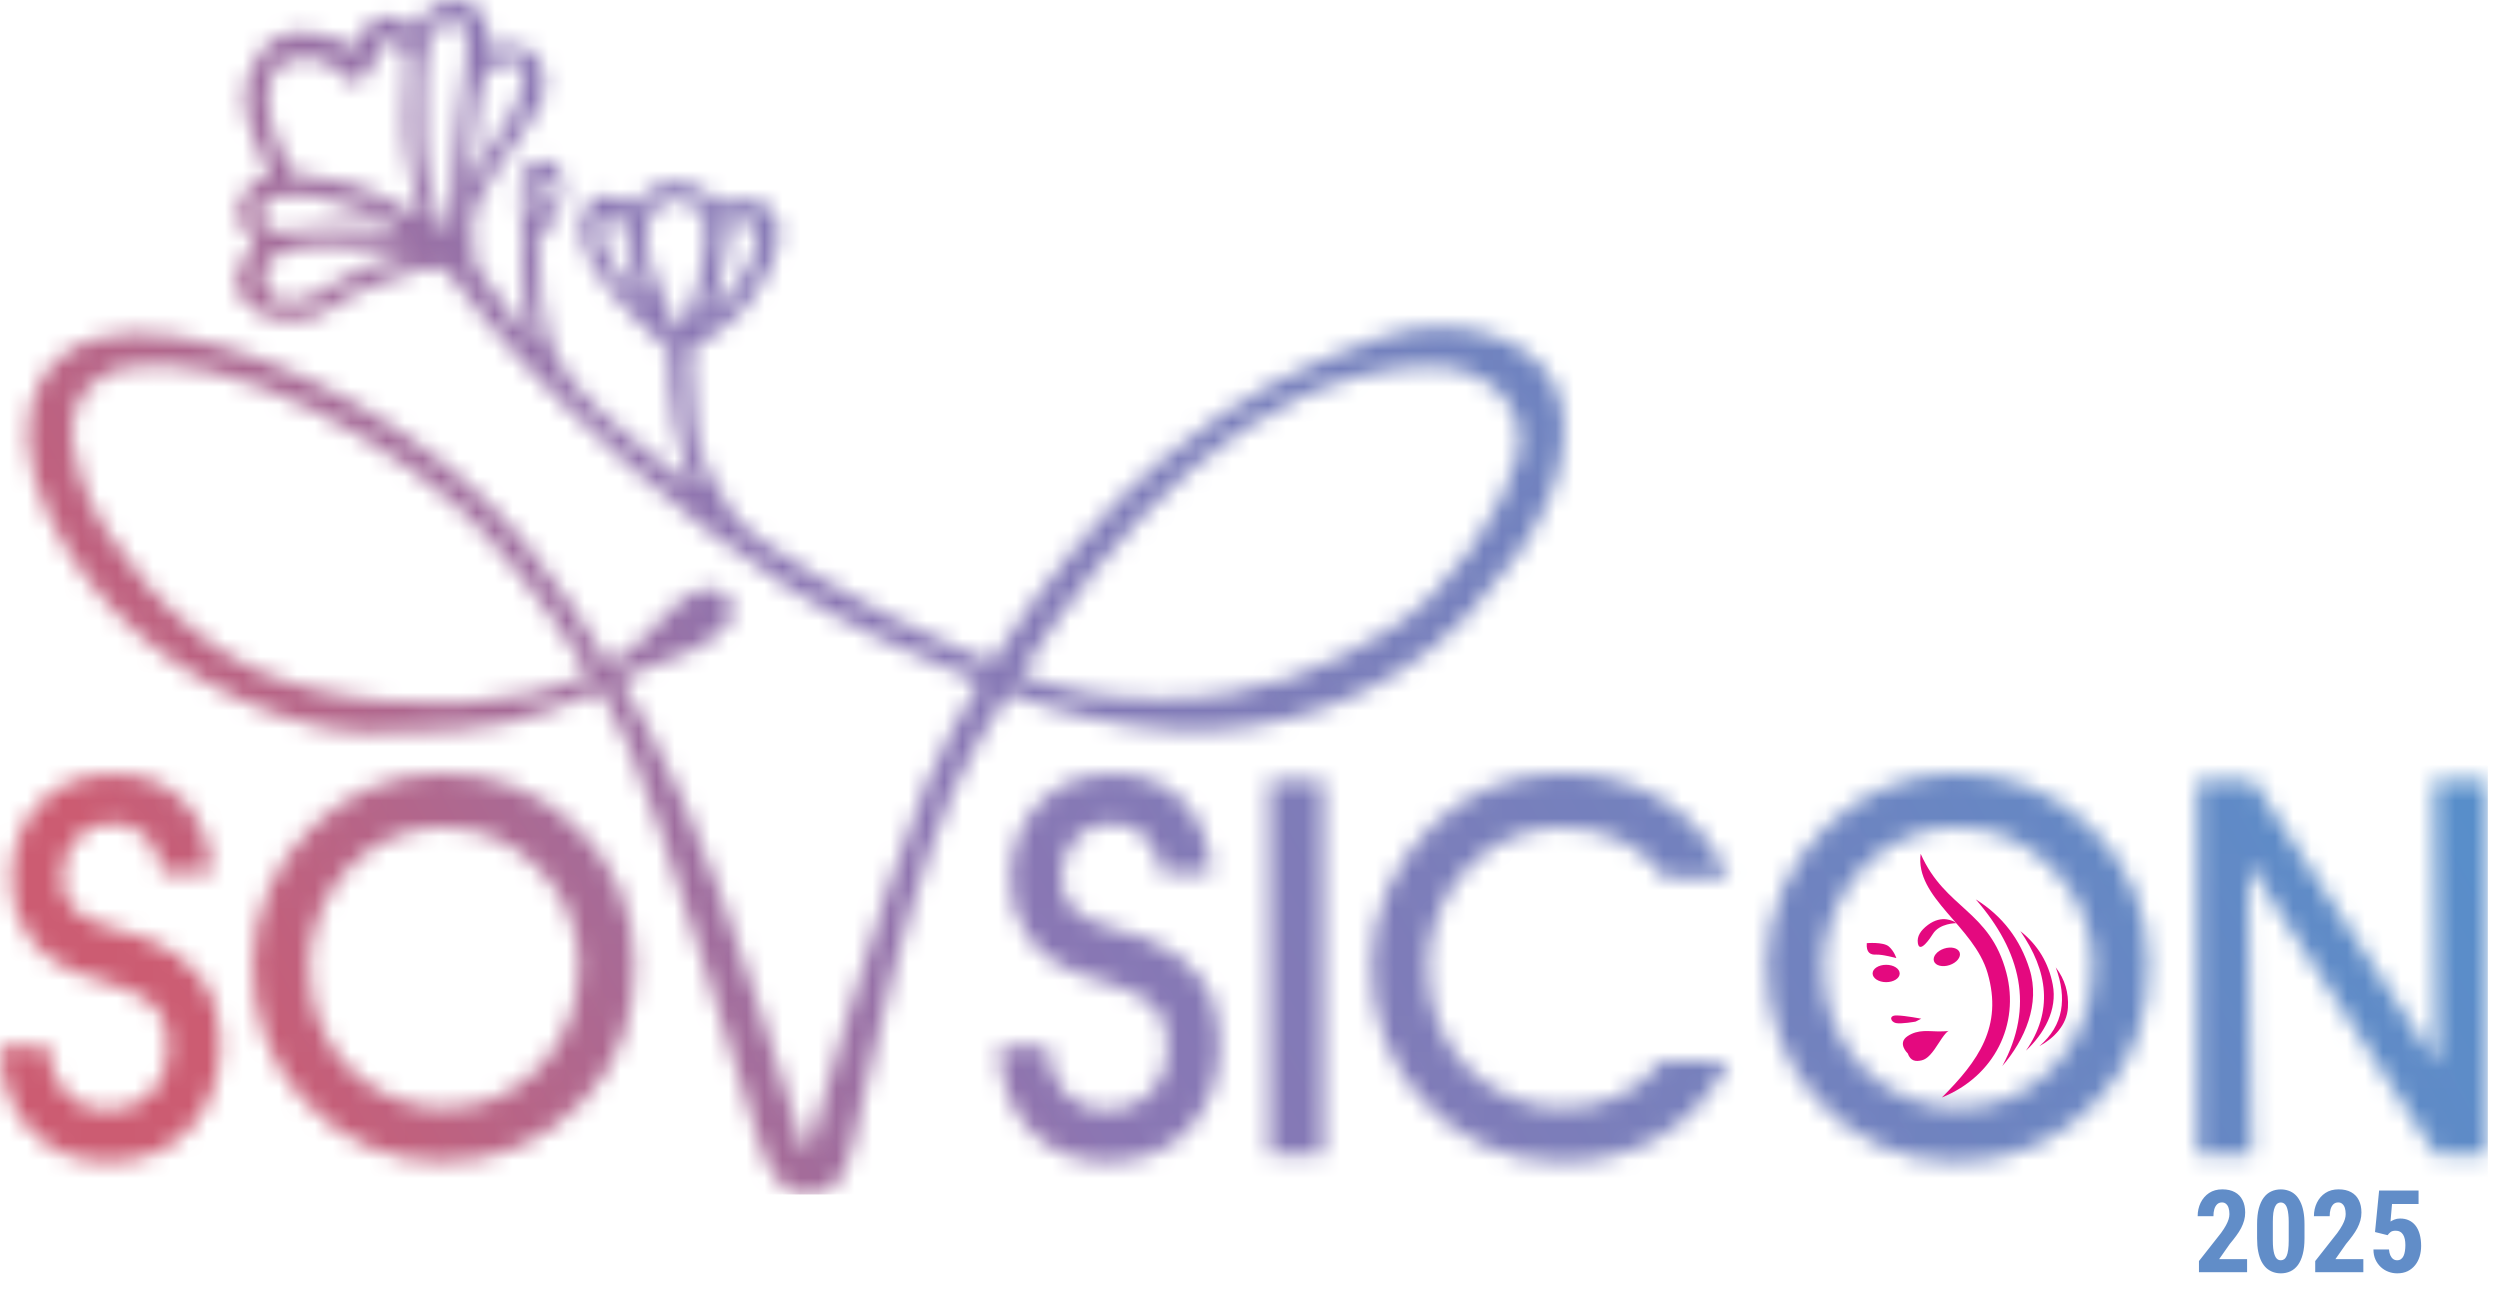 <svg width="139" height="73" viewBox="0 0 139 73" fill="none" xmlns="http://www.w3.org/2000/svg">
<g clip-path="url(#clip0_146_2974)">
<path d="M124.938 70.008V70.735H122.262V70.115L123.491 68.552C123.609 68.389 123.702 68.246 123.768 68.121C123.835 67.996 123.883 67.885 123.912 67.787C123.941 67.688 123.956 67.593 123.956 67.503C123.956 67.37 123.94 67.256 123.909 67.16C123.878 67.062 123.831 66.988 123.768 66.936C123.708 66.882 123.633 66.855 123.544 66.855C123.436 66.855 123.346 66.888 123.276 66.954C123.205 67.021 123.152 67.112 123.116 67.229C123.083 67.343 123.067 67.473 123.067 67.619H122.19C122.19 67.349 122.245 67.1 122.355 66.873C122.468 66.644 122.625 66.463 122.826 66.33C123.03 66.195 123.275 66.128 123.559 66.128C123.836 66.128 124.069 66.18 124.258 66.284C124.448 66.388 124.59 66.536 124.686 66.73C124.783 66.921 124.832 67.151 124.832 67.419C124.832 67.569 124.813 67.716 124.773 67.859C124.733 68.001 124.677 68.142 124.605 68.283C124.532 68.423 124.441 68.565 124.333 68.711C124.227 68.856 124.109 69.007 123.977 69.163L123.385 70.008H124.938ZM128.13 68.065V68.854C128.13 69.195 128.097 69.489 128.033 69.734C127.969 69.979 127.878 70.181 127.762 70.339C127.645 70.495 127.507 70.611 127.347 70.685C127.187 70.76 127.01 70.798 126.816 70.798C126.662 70.798 126.518 70.774 126.383 70.726C126.248 70.678 126.125 70.605 126.015 70.508C125.906 70.408 125.813 70.282 125.734 70.13C125.657 69.976 125.598 69.794 125.556 69.584C125.514 69.372 125.494 69.129 125.494 68.854V68.065C125.494 67.724 125.526 67.432 125.59 67.188C125.657 66.943 125.748 66.742 125.865 66.586C125.981 66.43 126.12 66.316 126.28 66.243C126.442 66.168 126.62 66.131 126.813 66.131C126.965 66.131 127.109 66.155 127.244 66.203C127.379 66.248 127.501 66.32 127.609 66.418C127.717 66.516 127.809 66.641 127.886 66.795C127.965 66.947 128.026 67.129 128.067 67.341C128.109 67.551 128.13 67.793 128.13 68.065ZM127.253 68.976V67.937C127.253 67.777 127.246 67.636 127.231 67.516C127.219 67.395 127.2 67.293 127.175 67.21C127.152 67.127 127.122 67.059 127.085 67.007C127.049 66.955 127.009 66.918 126.963 66.895C126.917 66.87 126.867 66.858 126.813 66.858C126.745 66.858 126.683 66.876 126.629 66.914C126.575 66.951 126.528 67.013 126.489 67.098C126.449 67.181 126.419 67.292 126.398 67.432C126.38 67.569 126.37 67.737 126.37 67.937V68.976C126.37 69.136 126.376 69.277 126.389 69.4C126.404 69.523 126.423 69.628 126.448 69.715C126.475 69.8 126.505 69.869 126.539 69.921C126.574 69.973 126.615 70.012 126.66 70.037C126.708 70.059 126.76 70.071 126.816 70.071C126.883 70.071 126.943 70.052 126.997 70.015C127.053 69.975 127.1 69.913 127.138 69.828C127.175 69.742 127.203 69.63 127.222 69.491C127.243 69.349 127.253 69.178 127.253 68.976ZM131.402 70.008V70.735H128.726V70.115L129.955 68.552C130.073 68.389 130.166 68.246 130.232 68.121C130.299 67.996 130.347 67.885 130.376 67.787C130.405 67.688 130.42 67.593 130.42 67.503C130.42 67.37 130.404 67.256 130.373 67.16C130.342 67.062 130.295 66.988 130.232 66.936C130.172 66.882 130.097 66.855 130.008 66.855C129.9 66.855 129.81 66.888 129.739 66.954C129.669 67.021 129.616 67.112 129.58 67.229C129.547 67.343 129.53 67.473 129.53 67.619H128.654C128.654 67.349 128.709 67.1 128.819 66.873C128.931 66.644 129.088 66.463 129.29 66.33C129.494 66.195 129.738 66.128 130.023 66.128C130.3 66.128 130.533 66.18 130.722 66.284C130.911 66.388 131.054 66.536 131.15 66.73C131.247 66.921 131.296 67.151 131.296 67.419C131.296 67.569 131.276 67.716 131.237 67.859C131.197 68.001 131.141 68.142 131.068 68.283C130.996 68.423 130.905 68.565 130.797 68.711C130.691 68.856 130.572 69.007 130.441 69.163L129.849 70.008H131.402ZM132.75 68.676L132.051 68.502L132.279 66.193H134.472V66.942H132.996L132.912 67.918C132.96 67.885 133.031 67.849 133.124 67.809C133.22 67.77 133.326 67.75 133.442 67.75C133.632 67.75 133.798 67.784 133.942 67.853C134.087 67.921 134.21 68.021 134.31 68.152C134.41 68.283 134.485 68.444 134.537 68.633C134.589 68.822 134.615 69.036 134.615 69.275C134.615 69.477 134.588 69.669 134.534 69.853C134.48 70.035 134.397 70.198 134.285 70.339C134.172 70.481 134.033 70.593 133.867 70.676C133.702 70.757 133.508 70.798 133.283 70.798C133.115 70.798 132.953 70.769 132.797 70.71C132.641 70.652 132.5 70.566 132.376 70.451C132.251 70.335 132.151 70.196 132.076 70.033C132.001 69.869 131.964 69.682 131.964 69.472H132.828C132.838 69.595 132.862 69.701 132.9 69.79C132.939 69.879 132.991 69.949 133.056 69.999C133.12 70.047 133.195 70.071 133.28 70.071C133.365 70.071 133.437 70.05 133.495 70.008C133.556 69.965 133.604 69.904 133.639 69.828C133.674 69.751 133.699 69.661 133.714 69.559C133.73 69.455 133.739 69.344 133.739 69.225C133.739 69.105 133.728 68.996 133.708 68.898C133.687 68.8 133.655 68.716 133.611 68.645C133.567 68.575 133.51 68.52 133.439 68.483C133.371 68.445 133.291 68.427 133.199 68.427C133.07 68.427 132.973 68.454 132.909 68.508C132.847 68.56 132.794 68.616 132.75 68.676Z" fill="#618DC8"/>
<mask id="mask0_146_2974" style="mask-type:luminance" maskUnits="userSpaceOnUse" x="0" y="0" width="139" height="67">
<path d="M32.767 37.492C31.887 37.896 30.811 38.27 29.482 38.583C25.384 39.538 18.642 39.266 14.18 37.219C9.718 35.172 5.71 30.068 4.573 26.794C3.436 23.514 4.073 21.968 5.619 20.967C7.166 19.966 10.491 20.012 14.407 21.467C18.324 22.923 22.604 25.657 25.333 28.067C27.395 29.891 30.291 33.404 32.762 37.487V37.497L32.767 37.492ZM56.74 37.477C61.92 29.533 69.318 20.876 79.132 20.366C82.639 20.184 85.095 22.645 84.368 25.419C83.64 28.198 80.724 32.888 77.217 35.026C73.71 37.168 70.066 38.851 64.467 38.851C61.056 38.851 58.843 38.295 56.74 37.487V37.477ZM22.948 13.983C22.948 13.983 19.986 14.802 19.011 15.529C18.031 16.257 16.848 16.803 15.913 16.783C14.979 16.757 14.549 15.782 14.685 15.029C14.822 14.276 15.939 13.71 17.712 13.639C19.486 13.569 22.948 13.983 22.948 13.983ZM22.114 12.796C22.114 12.796 19.906 12.543 18.47 12.634C17.035 12.725 15.555 12.977 15.145 12.886C14.736 12.796 14.099 11.952 14.62 11.36C15.145 10.769 16.601 10.678 17.945 11.017C19.289 11.36 20.926 11.952 21.497 12.199C22.069 12.452 22.114 12.79 22.114 12.79V12.796ZM23.342 12.108C23.342 12.108 21.154 10.698 19.38 10.198C17.606 9.698 16.464 9.789 16.464 9.789C16.464 9.789 14.781 7.464 14.872 5.326C14.963 3.189 16.282 3.234 17.288 3.234C18.294 3.234 18.88 4.098 19.198 4.371C19.517 4.644 20.153 4.599 20.608 3.871C21.063 3.143 21.017 2.325 21.518 2.279C22.018 2.234 22.746 2.507 22.655 3.735C22.564 4.963 22.336 7.651 22.791 9.334C23.246 11.017 23.337 12.113 23.337 12.113L23.342 12.108ZM24.802 13.008C24.802 13.008 23.686 10.274 23.549 8.045C23.413 5.817 23.504 3.219 23.867 2.284C24.231 1.349 24.732 1.122 25.232 1.102C25.732 1.082 26.096 1.855 25.939 3.335C25.778 4.816 25.186 8.48 25.186 9.571C25.186 10.663 25.05 12.78 25.05 12.78L24.797 13.008H24.802ZM26.056 10.233C26.056 10.233 26.49 4.836 26.991 4.088C27.491 3.335 28.401 3.381 28.79 3.472C29.179 3.563 29.406 4.725 28.38 6.479C27.354 8.232 26.536 9.304 26.379 9.622C26.217 9.94 26.061 10.238 26.061 10.238L26.056 10.233ZM29.765 12.26C29.765 12.26 29.447 10.233 29.901 10.006C30.356 9.779 30.745 9.895 30.654 10.506C30.563 11.123 29.765 12.26 29.765 12.26ZM37.618 18.268C37.618 18.268 36.072 14.898 35.935 13.781C35.773 12.472 36.264 10.956 37.704 11.098C38.452 11.173 39.068 11.724 39.19 12.255C39.351 12.937 39.215 14.6 38.846 15.762C38.482 16.924 37.957 18.243 37.957 18.243L37.613 18.268H37.618ZM39.462 17.495C39.462 17.495 40.397 14.605 40.397 13.761C40.397 12.917 40.534 12.214 40.534 12.214C40.534 12.214 42.222 12.032 42.111 13.215C41.994 14.397 41.241 15.651 40.534 16.404C39.826 17.157 39.462 17.495 39.462 17.495ZM35.546 16.631C35.546 16.631 33.545 14.286 33.338 13.104C33.13 11.921 34.475 11.714 34.748 12.533C35.02 13.351 34.975 14.65 35.364 15.696C35.753 16.742 35.546 16.631 35.546 16.631ZM55.568 58.196H58.256C58.307 59.272 58.62 60.131 59.212 60.768C59.803 61.41 60.566 61.733 61.501 61.733C62.537 61.733 63.365 61.41 63.992 60.768C64.609 60.131 64.922 59.267 64.922 58.196C64.922 57.251 64.695 56.523 64.24 56.013C63.785 55.497 62.83 55.017 61.385 54.572C61.309 54.552 61.182 54.517 61 54.471C59.267 54.007 58.009 53.243 57.236 52.177C56.887 51.707 56.624 51.212 56.447 50.686C56.27 50.156 56.184 49.595 56.184 48.998C56.184 47.215 56.71 45.779 57.761 44.678C58.812 43.581 60.192 43.03 61.9 43.03C63.482 43.03 64.76 43.521 65.736 44.506C66.706 45.491 67.246 46.841 67.348 48.554H64.543C64.492 47.725 64.214 47.053 63.709 46.542C63.204 46.032 62.567 45.779 61.799 45.779C60.975 45.779 60.308 46.062 59.793 46.633C59.277 47.2 59.019 47.927 59.019 48.827C59.019 49.14 59.07 49.433 59.161 49.706C59.257 49.984 59.404 50.242 59.606 50.479C60.015 50.964 60.889 51.384 62.228 51.737C62.84 51.899 63.32 52.041 63.648 52.152C65.013 52.662 66.049 53.415 66.756 54.391C67.464 55.371 67.817 56.543 67.817 57.913C67.817 59.919 67.246 61.536 66.109 62.759C64.967 63.987 63.456 64.599 61.577 64.599C59.808 64.599 58.373 64.012 57.266 62.84C56.154 61.668 55.593 60.116 55.578 58.196H55.568ZM73.579 64.189H70.567V43.409H73.579V64.189ZM96.112 58.989C95.212 60.803 93.959 62.188 92.367 63.153C90.775 64.118 88.926 64.599 86.824 64.599C85.267 64.599 83.827 64.295 82.508 63.699C81.194 63.098 80.007 62.213 78.966 61.036C78.081 60.056 77.409 58.939 76.954 57.691C76.494 56.437 76.267 55.103 76.267 53.678C76.267 52.253 76.545 50.858 77.096 49.559C77.647 48.261 78.455 47.078 79.521 46.012C80.532 45.021 81.649 44.273 82.882 43.768C84.11 43.258 85.434 43.005 86.854 43.005C88.987 43.005 90.856 43.505 92.468 44.516C94.08 45.527 95.293 46.952 96.112 48.791H92.575C91.907 47.872 91.089 47.179 90.118 46.709C89.143 46.244 88.046 46.012 86.814 46.012C85.833 46.012 84.903 46.199 84.019 46.568C83.135 46.937 82.346 47.477 81.659 48.18C80.946 48.913 80.385 49.762 79.986 50.732C79.587 51.707 79.385 52.693 79.385 53.703C79.385 54.785 79.567 55.806 79.926 56.776C80.29 57.741 80.805 58.575 81.482 59.277C82.195 60.02 83.018 60.591 83.953 61.001C84.883 61.41 85.838 61.612 86.808 61.612C87.996 61.612 89.072 61.39 90.028 60.935C90.983 60.485 91.771 59.833 92.392 58.979H96.107L96.112 58.989ZM98.244 53.673C98.244 52.218 98.522 50.838 99.073 49.534C99.624 48.235 100.433 47.058 101.499 46.012C102.51 45.021 103.626 44.273 104.859 43.768C106.092 43.258 107.416 43.005 108.837 43.005C110.257 43.005 111.636 43.258 112.879 43.768C114.122 44.273 115.254 45.037 116.285 46.042C117.341 47.078 118.135 48.24 118.666 49.519C119.196 50.808 119.464 52.187 119.464 53.673C119.464 55.159 119.237 56.503 118.777 57.746C118.322 58.989 117.635 60.101 116.725 61.092C115.649 62.249 114.446 63.123 113.122 63.714C111.793 64.305 110.353 64.599 108.806 64.599C107.26 64.599 105.804 64.295 104.491 63.699C103.172 63.098 101.989 62.213 100.943 61.036C100.059 60.056 99.386 58.939 98.932 57.691C98.472 56.437 98.244 55.103 98.244 53.678V53.673ZM101.373 53.703C101.373 54.785 101.554 55.806 101.913 56.776C102.277 57.741 102.793 58.575 103.47 59.277C104.187 60.02 105.011 60.591 105.941 61.001C106.876 61.41 107.826 61.612 108.796 61.612C110.949 61.612 112.748 60.849 114.193 59.323C115.638 57.797 116.366 55.902 116.366 53.638C116.366 52.677 116.189 51.763 115.846 50.889C115.502 50.014 114.992 49.216 114.325 48.488C113.536 47.639 112.687 47.013 111.788 46.608C110.893 46.204 109.893 46.002 108.796 46.002C107.816 46.002 106.886 46.189 106.002 46.558C105.117 46.927 104.329 47.467 103.642 48.17C102.929 48.903 102.368 49.752 101.969 50.722C101.57 51.697 101.367 52.682 101.367 53.693L101.373 53.703ZM125.2 64.189H122.188V43.409H125.286L135.488 59.141L135.342 43.409H138.323V64.189H135.438L124.992 47.988L125.195 64.189H125.2ZM0 58.196H2.688C2.739 59.272 3.052 60.131 3.644 60.768C4.235 61.41 4.998 61.733 5.933 61.733C6.969 61.733 7.798 61.41 8.424 60.768C9.041 60.131 9.354 59.267 9.354 58.196C9.354 57.251 9.127 56.523 8.672 56.013C8.217 55.497 7.262 55.017 5.817 54.572C5.741 54.552 5.614 54.517 5.432 54.471C3.699 54.007 2.441 53.243 1.668 52.177C1.319 51.707 1.056 51.212 0.879 50.686C0.702 50.156 0.617 49.595 0.617 48.998C0.617 47.215 1.142 45.779 2.193 44.678C3.244 43.581 4.624 43.03 6.332 43.03C7.914 43.03 9.192 43.521 10.168 44.506C11.138 45.491 11.679 46.841 11.78 48.554H8.975C8.924 47.725 8.646 47.053 8.141 46.542C7.636 46.032 6.999 45.779 6.231 45.779C5.407 45.779 4.74 46.062 4.225 46.633C3.709 47.2 3.452 47.927 3.452 48.827C3.452 49.14 3.502 49.433 3.593 49.706C3.689 49.984 3.836 50.242 4.038 50.479C4.447 50.964 5.321 51.384 6.66 51.737C7.272 51.899 7.752 52.041 8.08 52.152C9.445 52.662 10.481 53.415 11.188 54.391C11.896 55.371 12.25 56.543 12.25 57.913C12.25 59.919 11.679 61.536 10.541 62.759C9.399 63.987 7.888 64.599 6.009 64.599C4.24 64.599 2.805 64.012 1.698 62.84C0.586 61.668 0.025 60.116 0.01 58.196H0ZM14.064 53.673C14.064 52.218 14.342 50.838 14.893 49.534C15.443 48.235 16.252 47.058 17.318 46.012C18.329 45.021 19.446 44.273 20.679 43.768C21.912 43.258 23.236 43.005 24.656 43.005C26.076 43.005 27.456 43.258 28.699 43.768C29.942 44.273 31.074 45.037 32.105 46.042C33.161 47.078 33.954 48.24 34.485 49.519C35.016 50.808 35.283 52.187 35.283 53.673C35.283 55.159 35.056 56.503 34.596 57.746C34.141 58.989 33.454 60.101 32.544 61.092C31.468 62.249 30.265 63.123 28.941 63.714C27.612 64.305 26.172 64.599 24.625 64.599C23.079 64.599 21.624 64.295 20.31 63.699C18.991 63.098 17.808 62.213 16.762 61.036C15.878 60.056 15.201 58.939 14.751 57.691C14.291 56.437 14.064 55.103 14.064 53.678V53.673ZM17.192 53.703C17.192 54.785 17.374 55.806 17.733 56.776C18.096 57.741 18.612 58.575 19.289 59.277C20.007 60.02 20.83 60.591 21.76 61.001C22.695 61.41 23.645 61.612 24.615 61.612C26.768 61.612 28.567 60.849 30.012 59.323C31.458 57.797 32.185 55.902 32.185 53.638C32.185 52.677 32.009 51.763 31.665 50.889C31.321 50.014 30.811 49.216 30.144 48.488C29.356 47.639 28.507 47.013 27.607 46.608C26.713 46.204 25.712 46.002 24.615 46.002C23.635 46.002 22.705 46.189 21.821 46.558C20.936 46.927 20.148 47.467 19.461 48.17C18.748 48.903 18.187 49.752 17.788 50.722C17.389 51.697 17.187 52.682 17.187 53.693L17.192 53.703ZM35.162 37.472C35.991 37.087 36.678 36.794 36.946 36.739C37.855 36.557 40.498 35.374 40.68 34.187C40.862 33.004 39.953 32.615 39.043 32.777C38.133 32.939 36.91 34.263 36.198 35.031C35.485 35.799 35.117 36.203 33.949 36.885L33.868 36.921C30.76 31.933 28.011 27.875 22.22 23.964C16.424 20.052 7.378 16.586 3.462 19.774C-0.455 22.963 2.188 29.517 6.287 33.889C10.385 38.26 16.535 40.706 20.492 40.721C28.163 40.741 29.204 40.069 33.307 38.391H33.328C33.934 39.447 33.368 38.169 34.995 41.585C36.623 45.001 41.903 62.572 42.267 63.664C42.631 64.755 43.318 66.413 44.844 66.413C46.371 66.413 46.901 65.624 47.401 63.714C47.902 61.804 50.59 47.639 54.279 41.449C54.84 40.509 55.437 39.528 56.068 38.533L56.038 38.543C59.186 39.72 61.895 40.362 65.255 40.584C70.809 40.948 77.232 38.856 81.558 34.258C85.884 29.659 87.521 25.788 86.793 22.372C86.066 18.956 81.149 17.136 76.595 18.819C72.042 20.502 69.424 21.664 64.664 25.515C61.551 28.032 57.968 32.403 55.154 36.804L55.113 36.815C54.305 36.466 53.471 36.092 52.556 35.713C48.594 34.076 41.767 30.159 40.761 28.608C39.761 27.061 38.715 25.51 38.619 23.191C38.538 21.088 38.416 19.694 38.396 19.451C38.396 19.451 40.498 18.177 41.408 17.086C42.318 15.994 43.96 13.442 43.045 11.941C42.136 10.441 39.857 11.396 39.857 11.396C39.65 10.779 38.583 10.168 37.441 10.122C36.304 10.077 35.303 11.35 35.303 11.35C35.303 11.35 34.803 11.214 34.303 11.032C33.803 10.85 33.393 10.759 32.893 11.214C32.393 11.669 31.892 12.442 32.802 14.448C33.712 16.454 37.244 19.496 37.244 19.496C37.214 19.992 37.143 21.851 37.572 23.878C38.073 26.248 38.619 27.157 38.619 27.157C38.619 27.157 33.267 23.195 31.857 21.285C30.447 19.375 30.311 18.304 30.104 16.616C29.942 15.292 29.937 13.907 29.942 13.382C29.942 13.382 30.366 13.018 30.957 11.81C31.549 10.602 31.276 9.42 30.821 9.122C30.366 8.823 29.502 8.823 29.093 9.647C28.683 10.466 29.073 13.195 29.073 13.195C29.047 13.781 28.997 15.519 29.128 16.57C29.29 17.844 29.538 19.032 29.538 19.032C29.538 19.032 26.985 15.661 26.667 15.115C26.571 14.948 26.485 14.802 26.415 14.68C26.415 14.68 26.187 13.508 26.233 12.275C26.278 11.047 28.421 8.359 29.376 6.858C30.331 5.357 30.513 4.947 30.038 3.512C29.558 2.077 27.031 2.623 27.031 2.623C27.031 2.623 27.213 2.214 27.076 1.415C26.94 0.617 26.167 -0.04 25.03 0.005C23.893 0.051 23.029 1.622 23.029 1.622C23.029 1.622 22.64 1.233 22.346 1.097C22.048 0.96 21.573 0.733 20.8 1.162C20.027 1.597 19.572 2.881 19.572 2.881C19.572 2.881 19.436 2.562 19.117 2.38C18.799 2.198 17.98 1.789 16.889 1.789C15.797 1.789 14.61 2.016 13.791 4.296C12.972 6.575 15.181 9.693 15.019 9.647C14.857 9.602 13.382 10.491 13.265 11.512C13.149 12.538 14.2 13.518 14.2 13.518C14.2 13.518 13.609 14.291 13.336 14.771C13.063 15.252 12.927 16.773 14.519 17.46C16.11 18.142 17.707 17.733 18.572 17.005C19.436 16.277 22.508 15.14 23.605 14.913C24.696 14.685 25.131 15.413 25.131 15.413C25.131 15.413 27.703 18.92 31.483 22.609C35.263 26.298 42.08 32.373 49.014 35.541C51.06 36.476 52.834 37.269 54.456 37.931V37.941C53.274 39.887 52.258 41.812 51.515 43.556C48.963 49.565 44.935 64.002 44.935 64.002L44.743 63.937C44.743 63.937 40.271 49.352 38.083 44.743C35.895 40.135 35.895 40.175 34.475 37.815C34.727 37.699 34.909 37.613 35.182 37.487L35.162 37.472Z" fill="white"/>
</mask>
<g mask="url(#mask0_146_2974)">
<path d="M138.323 -0.045H-0.46V66.413H138.323V-0.045Z" fill="url(#paint0_linear_146_2974)"/>
</g>
<path fill-rule="evenodd" clip-rule="evenodd" d="M106.79 47.468C106.456 49.909 109.751 51.49 110.509 54.098C111.373 57.069 109.989 59 107.967 61.021C110.903 59.834 112.303 56.943 111.555 54.088C110.64 50.596 108.149 50.55 106.79 47.473" fill="#E4097F"/>
<path fill-rule="evenodd" clip-rule="evenodd" d="M109.852 50.004C112.384 52.915 113.112 55.982 111.328 59.272C112.591 57.801 113.445 55.825 112.844 53.89C112.328 52.237 111.343 50.934 109.852 50.004Z" fill="#E4097F"/>
<path fill-rule="evenodd" clip-rule="evenodd" d="M112.323 51.758C113.885 54.012 114.158 56.235 112.642 58.418C113.647 57.478 114.405 56.149 114.132 54.739C113.9 53.532 113.304 52.536 112.323 51.763" fill="#E4097F"/>
<path fill-rule="evenodd" clip-rule="evenodd" d="M114.299 53.784C114.936 55.513 114.739 57.003 113.39 58.166C114.203 57.721 114.921 56.988 114.976 56.023C115.027 55.199 114.81 54.451 114.299 53.784Z" fill="#E4097F"/>
<path fill-rule="evenodd" clip-rule="evenodd" d="M106.633 52.44C106.572 52.056 106.79 51.728 107.194 51.425C107.573 51.142 107.952 51.071 108.235 51.116C108.639 51.182 108.771 51.328 108.771 51.328C108.771 51.328 107.836 51.323 107.462 51.935C107.346 52.127 106.729 53.057 106.633 52.44Z" fill="#E4097F"/>
<path fill-rule="evenodd" clip-rule="evenodd" d="M108.088 52.743C108.483 52.612 108.872 52.708 108.958 52.961C109.044 53.213 108.791 53.527 108.397 53.658C108.003 53.789 107.613 53.693 107.528 53.441C107.442 53.188 107.694 52.875 108.088 52.743Z" fill="#E4097F"/>
<path fill-rule="evenodd" clip-rule="evenodd" d="M104.87 53.643C104.455 53.643 104.117 53.855 104.117 54.123C104.117 54.391 104.45 54.608 104.87 54.608C105.284 54.608 105.623 54.395 105.623 54.128C105.623 53.86 105.289 53.643 104.87 53.643Z" fill="#E4097F"/>
<path fill-rule="evenodd" clip-rule="evenodd" d="M103.788 52.44C103.788 52.44 104.708 52.36 105.016 52.622C105.319 52.885 105.436 53.269 105.436 53.269C105.436 53.269 104.642 53.057 104.319 53.077C103.995 53.097 103.753 52.971 103.793 52.44" fill="#E4097F"/>
<path fill-rule="evenodd" clip-rule="evenodd" d="M106.062 58.56C106.062 58.56 105.471 58.004 106.062 57.609C106.653 57.215 107.275 57.347 107.765 57.347C108.255 57.347 108.356 57.316 108.356 57.316C108.356 57.316 108.225 57.316 107.831 57.938C107.437 58.56 107.169 58.878 106.85 58.954C106.532 59.029 106.229 59.019 106.067 58.56" fill="#E4097F"/>
<path fill-rule="evenodd" clip-rule="evenodd" d="M106.507 56.801C106.507 56.801 105.703 56.948 105.41 56.882C105.117 56.816 104.986 56.442 105.476 56.458C105.966 56.473 106.82 56.639 106.82 56.639L106.507 56.801Z" fill="#E4097F"/>
</g>
<defs>
<linearGradient id="paint0_linear_146_2974" x1="123.456" y1="2.431" x2="14.736" y2="63.755" gradientUnits="userSpaceOnUse">
<stop stop-color="#5291CD"/>
<stop offset="0.67" stop-color="#8B76B3"/>
<stop offset="1" stop-color="#CC5C72"/>
</linearGradient>
<clipPath id="clip0_146_2974">
<rect width="138.94" height="72.846" fill="white"/>
</clipPath>
</defs>
</svg>
